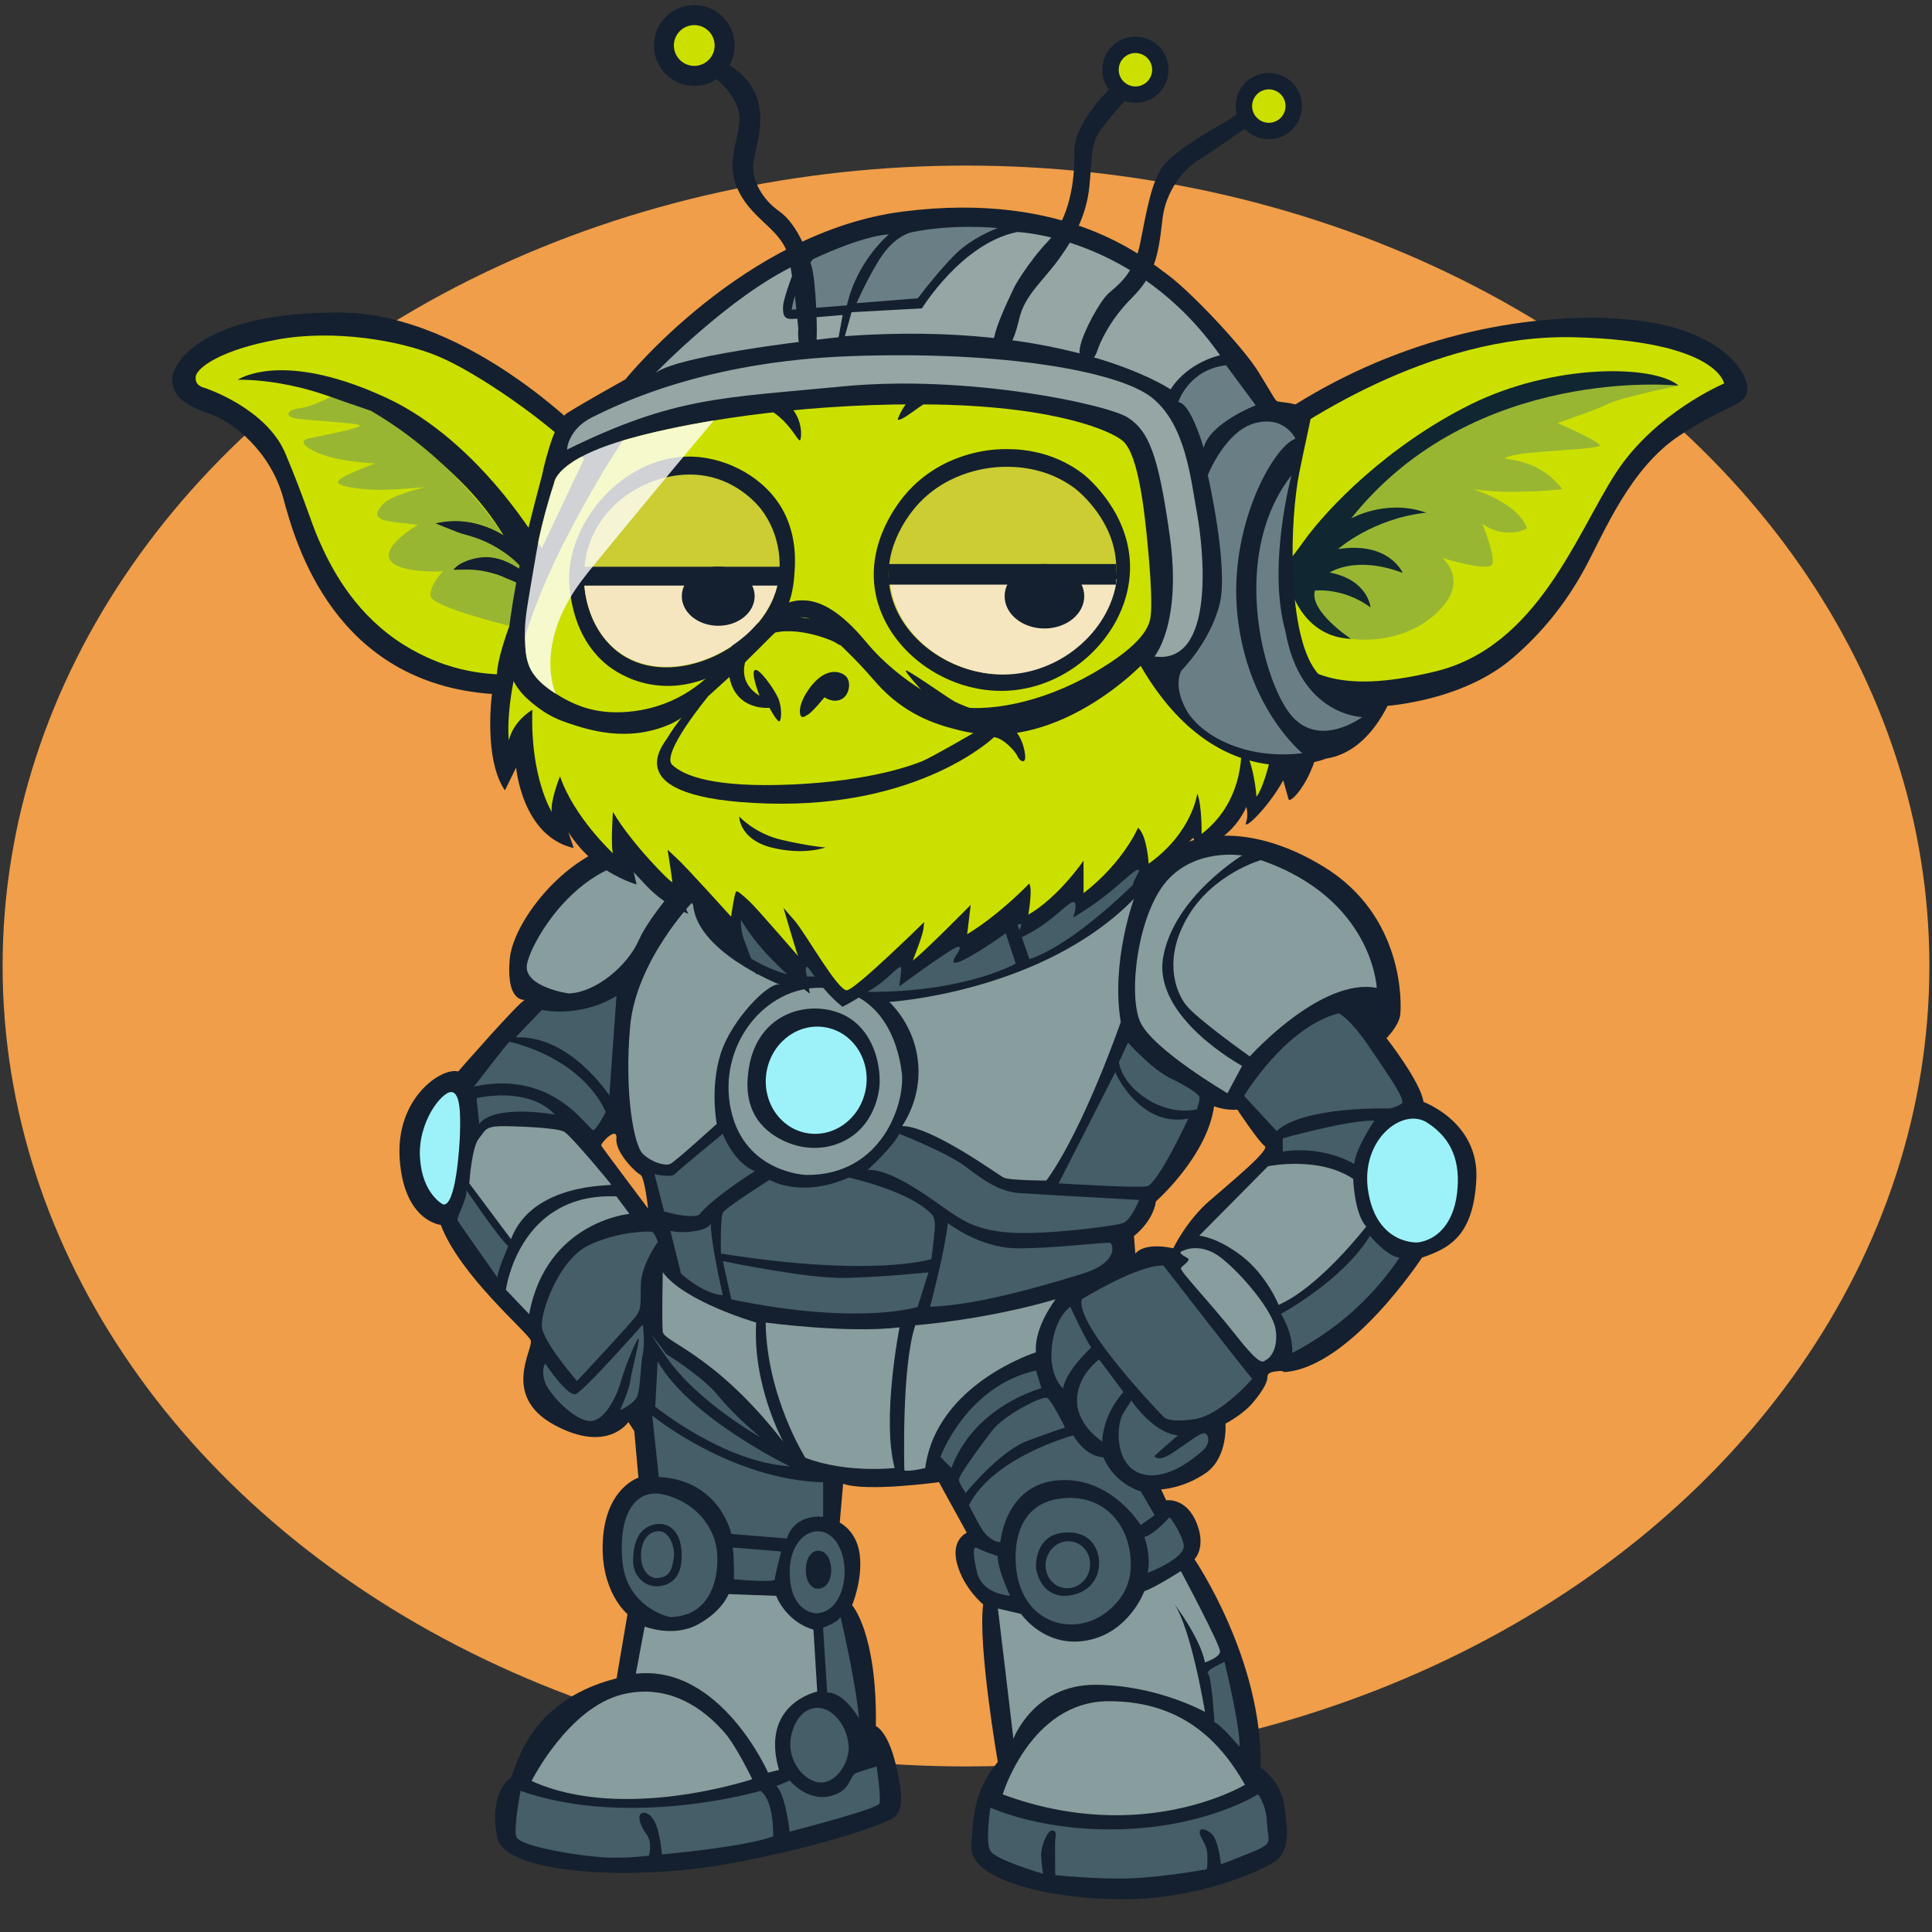 <?xml version="1.0" encoding="UTF-8"?>
<svg id="Layer_1" xmlns="http://www.w3.org/2000/svg" version="1.1" viewBox="0 0 2000 2000">
  <rect x="0" y="0" width="2000" height="2000" fill="#333333" stroke="none"/>
  <!-- Generator: Adobe Illustrator 29.4.0, SVG Export Plug-In . SVG Version: 2.1.0 Build 152)  -->
  <defs>
    <style>
      .st0 {
        fill: #455e67;
      }

      .st1 {
        fill: #6a7f85;
      }

      .st2 {
        fill: #cbcd32;
      }

      .st3 {
        fill: #99b633;
      }

      .st4 {
        stroke: #f09e49;
        stroke-width: 4px;
      }

      .st4, .st5 {
        fill: none;
      }

      .st5 {
        stroke: #14202f;
        stroke-miterlimit: 10;
      }

      .st6 {
        fill: #14202f;
      }

      .st7 {
        fill: #f09e49;
      }

      .st8 {
        fill: #889d9d;
      }

      .st9 {
        fill: #102631;
      }

      .st10 {
        fill: #cce000;
      }

      .st11 {
        fill: #9df2f9;
      }

      .st12 {
        fill: #96a6a5;
      }

      .st13 {
        fill: #f5e6c0;
      }

      .st14 {
        fill: #fff;
        isolation: isolate;
        opacity: .8;
      }
    </style>
  </defs>
  <g>
    <ellipse class="st7" cx="1000" cy="1000" rx="997.3" ry="828.6"/>
    <path class="st4" d="M1000,186.4c545.2,0,982.3,366.7,982.3,813.6,0,446.8-437.1,813.6-982.3,813.6-545.2,0-982.3-366.7-982.3-813.6,0-446.8,437.1-813.6,982.3-813.6Z"/>
  </g>
  <g>
    <path class="st6" d="M1473.6,1140.8c-2.8-20.8-38.3-66.1-38.3-66.1,0,0,12.8-12.8,14.2-24.1,1.4-11.3,4.3-102.5-79.4-153.5-83.6-51-138.9-25.8-138.9-25.8-294.8,97.5-493,10.2-560.5.7-67.6-9.4-139.4,76.1-143.1,121.4-3.8,45.4,16.1,41.6,16.1,41.6-4.3-.5-69.4,74.2-69.4,74.2-16.5-4.7-65.2,26.9-60.5,91.2,4.7,64.2,42.5,67.6,42.5,67.6,19.8,52.4,89.8,111,93.1,119.5s-31.2,57.2,24.1,87.4c55.3,30.2,77-2.8,77-2.8l6.1,9.4,4.3,48.2s-33.5,10.4-36.8,64.2c-3.3,53.9,25.5,77,25.5,77l-11.3,66.5c-97.3,24.5-104.9,101.2-110.5,104-5.7,2.8-20.8,21.3-13.2,60.5s145,45.4,242.8,26.9c97.8-18.4,164.4-42,170.1-49.1,5.7-7.1,8.5-16.5,0-52.4s-20.8-40.4-20.8-40.4c1.4-96.6-24.6-125.2-24.6-125.2,0,0,10.9-26,8-51.5-2.8-25.5-20.8-34-20.8-34l3.5-40.2c24.6,8.7,99.2-1.7,99.2-1.7l28.8,52.4s-17,7.1-9.9,32.6,26.9,41.6,26.9,41.6c-5.7,42.5,15.1,163,15.1,163-23.6,28.8-25.5,53.9-27.4,87.4s76.1,54.3,154.5,54.8,140.3-27.4,157.8-37.8,15.6-31.2,11.8-58.6c-3.8-27.4-24.6-39.7-24.6-39.7,2.4-112-68.5-215.9-68.5-215.9,0,0,12.8-12.3,1.9-38.3s-31.2-22.7-31.2-22.7l-5.2-11.3s23.1-.9,46.3-17c23.1-16.1,20.3-51,20.3-51,0,0,18-9.4,28.3-21.7,10.4-12.3,15.1-21.3,15.1-26s2.8-5.7,9.9-6.6,7.1.9,7.1.9c68-3.8,143.1-118.6,143.1-118.6,27.9-9.4,53.4-22.2,56.2-81.3,2.8-59.1-54.8-79.8-54.8-79.8h0ZM622.4,1185.9c-1.1-2.1,17-21.3,15.7-7.1-1.3,14.2,20.1,35.1,24.7,37.2,4.6,2.1,8.1,35.1,8.1,35.1,0,0-47.5-63.1-48.5-65.2ZM1252.2,1242.9c-24.4,21.3-37.6,49.3-37.6,49.3-32.2-6.7-39.3,5.7-39.3,5.7l-1.4-18.4s19.5-14.5,22.7-35.8c0,0,53.1-46.8,60.2-98.5,0,0,11.7,4.6,24.1,3.5,0,0,22.3,33.7,28.3,37.6s-32.6,35.4-57,56.7h0Z"/>
    <path class="st0" d="M1079.6,1939.7s-48.7-14.2-54.3-23.6c-5.7-9.4,0-44.9,0-44.9,0,0,54.8,26,140.8,22.2s136.1-35.9,136.1-35.9c0,0,8.5,9.4,9.4,29.8.9,20.3,8.5,20.3-18.4,31.2-26.9,10.9-29.3,11.3-29.3,11.3,0,0-2.4-24.6-9.4-31.2-7.1-6.6-14.2-6.6-12.3,0,1.9,6.6,7.1,10.9,7.6,20.8s-.5,15.6-.5,15.6c0,0-43,8-78,9.4s-78.9-3.3-78.9-3.3c0,0-.5-33.5,0-36.8s1.9-9.4-3.3-9.4-11.8,17-11.3,26.5c.5,9.4,1.9,18.4,1.9,18.4h0Z"/>
    <path class="st8" d="M1038,1857.5s28.8-95.9,109.1-96.4c80.3-.5,119.1,46.8,141.7,86.5,0,0-105.4,63.8-250.9,9.9h.1Z"/>
    <path class="st8" d="M1048.9,1800.3s20.8-56.2,84.6-56.2,113.9,28.1,113.9,28.1c0,0-14.2-86.7-32.1-112.2,0,0,26.5,34,32.1,60.9,0,0,14.6-4.7,15.6-10.9.9-6.1-40.6-83.6-40.6-83.6,0,0-26.5,17-37.8,20.8,0,0-15.6,43-59.5,51s-68-27.4-68-27.4l-24.1-5.7s14.2,118.1,16.1,135.1h-.2Z"/>
    <path class="st0" d="M1257.2,1782.8s-2.8-46.8-6.6-50.1c-3.8-3.3,17-12.3,17-12.3,0,0,16.1,65.2,15.6,87.9,0,0-19.4-23.1-26-25.5Z"/>
    <path class="st0" d="M1188.1,1628.2s40.4-15.2,37.2-29.4c-3.2-14.2-14.5-28.3-14.5-28.3,0,0-16.3,18.4-26.2,20.6,0,0,7.2,18.2,3.5,37.2h0Z"/>
    <path class="st0" d="M1045.7,1652s-13-26.9-12.9-41.1c0,0-15.8-5.3-21.5-8.5s-2.5,14.5,0,24.8,10.3,22,34.4,24.8h0Z"/>
    <path class="st0" d="M1096.7,1551.4c-47.8,6.7-48.5,57.8-43.2,81.8,3.8,17.4,14,36.8,36.4,45.1,18.8,6.9,39.9,2.8,55.7-9.5,11.7-9.1,23.6-23.5,24.8-44.4,2.5-42.5-25.9-79.7-73.7-73h0ZM1131.8,1637.6c-9.8,13.9-27.1,14.4-29.1,14.4,0,0-24.1,2.6-30.2-28.3,0,0-3.1-38.3,34.5-37.3,3.3,0,13.3.6,21,7.6,11.1,10.1,13.4,30.1,3.8,43.7h0Z"/>
    <ellipse class="st0" cx="1105.3" cy="1619.8" rx="24.4" ry="23" transform="translate(-719 2338.8) rotate(-77.2)"/>
    <path class="st0" d="M1035.6,1596.2s4.9-59.5,59.8-63.8,85.4,46.4,85.4,46.4l14.5-10.3-14.5-24.8s-26.2-6.4-38.6-35.1c0,0-17.1.7-31.2-22.7,0,0-82.5,22-108,72.3,0,0,8.9,17.7,14.2,25.9,5.3,8.1,14.4,13.1,18.5,12h-.1Z"/>
    <path class="st0" d="M999.7,1545.5s34.7-43.2,64.5-54.2c29.8-11,38.3-13.5,38.3-13.5,0,0-13.8-28.7-18.8-30.8s-44.7,18.1-56.7,34-34.9,46.4-34.3,51c.6,4.6,7,13.5,7,13.5Z"/>
    <path class="st0" d="M984.8,1519.6l-11.3-11.3s26.5-73.3,99-89.6l5.6,18.4s-69.1,17.7-93.2,82.6h0Z"/>
    <path class="st0" d="M1141,1492.4s-.4-26.2,22-51.4l-25.2-33.7s-22.9,16.3-22.9,42.5,26.2,42.5,26.2,42.5h0Z"/>
    <path class="st0" d="M1100.6,1437.4s-15.2-12.4-11.7-43.6,19.1-41.1,19.1-41.1c0,0,13.6,30.1,21.6,42.3,0,0-26.2,23.9-29.1,42.3h0Z"/>
    <path class="st0" d="M1171.2,1449.8s22.3,33.7,48.2,36.1c0,0-24.4,20.6-24.1,21.6.4,1.1,4.6,5.7,18.1-3.2,13.5-8.9,26.9-19.5,32.2-20.6,5.3-1.1,8.5,9.6,0,17.4s-39.3,33.7-65.5,24.1-25.2-50-17-62.7l8.1-12.8h0Z"/>
    <path class="st8" d="M936.2,1522.1s-3.2-106.7,11.3-150.2c0,0,71.6-5.3,145.3-26.9,0,0-22.6,28.9-20.4,54.9,0,0-103.2,32.6-114.6,119.8,0,0-15.6,3.9-21.6,2.5h0Z"/>
    <path class="st8" d="M792.7,1369.1s84.3,11.4,138.5,5c0,0-18.8,95-5,145.6,0,0-50,5.7-92.5-10.6,0,0-40-63.4-41.1-140h0Z"/>
    <path class="st8" d="M782.8,1369.1s-74.1-21.3-96.7-52.1c0,0-1.1,51,0,61.7,1.1,10.6,53.9,22.7,124.7,113.7,0,0-31.9-57.8-28-123.3h0Z"/>
    <path class="st0" d="M689.6,1401.7s37.2,22.6,53.9,43.2,43.6,42.9,43.6,42.9c0,0-64.8-36.1-97.4-83.1-32.6-46.9,0-3,0-3h0Z"/>
    <path class="st0" d="M680.8,1409.1l-2.5,47.1s70.5,57.4,139.2,61.7c0,0-103.1-49.6-136.8-108.8h0Z"/>
    <path class="st0" d="M682,1529c63.4,3,75.1,59,75.1,59l57.4,4.6c9.2-26.9,37.6-22.3,37.6-22.3v-35.8c-94.9-2.7-175.7-68-176.9-69.1l6.8,63.6h0Z"/>
    <path class="st0" d="M758.6,1602l50.1,4.1s-6.6,25-6.6,28.8-42.3,0-42.3,0c0,0,.2-26.5-1.2-30.9"/>
    <path class="st0" d="M866.4,1597.1c-15.9-24.4-49.6-10-48.9,31.5.7,41.5,27.6,41.5,27.6,41.5,28.7-1.1,37.2-48.5,21.3-73h0ZM844.1,1644.4s-11.6-3.3-9.7-22.9c1.9-19.6,18.7-20.6,23.9-7.6s1.2,32.8-14.2,30.5Z"/>
    <path class="st6" d="M846.4,1636.8h-1.1c-2-.3-3.6-1.4-4.7-3.1-1.5-2.3-2.2-5.3-2-8.8.3-6.6,2.8-9.7,4.8-11.1s4.5-1.8,6.7-1.1c2.1.7,4.3,4.4,5.2,8.8,1.1,5.7-.5,10.7-4.3,13.8h0c-1.3,1.1-3,1.7-4.6,1.7v-.2ZM847.9,1614.5c-1.1,0-2.3.4-3.3,1.1-1.6,1.2-3.7,3.7-3.9,9.4,0,3.1.4,5.6,1.7,7.6.8,1.2,1.9,1.9,3.3,2.1,1.4.2,2.9-.2,4-1.1h0c4.3-3.5,4-8.8,3.5-11.7-.8-3.9-2.7-6.8-3.7-7.1-.5-.2-1-.2-1.5-.2h0Z"/>
    <path class="st0" d="M742.5,1608.7c-1.9-28.8-23.4-53.6-54.6-61.4-31.2-7.8-48.2,22.2-43.5,69.7,4.1,41,37.4,53.6,46.4,56.3,1.4.4,2.8.6,4.2.6,38.6-1.2,49.3-36.8,47.4-65.2h0ZM705.5,1615.1c-2.1,30.5-28.6,26.9-28.6,26.9-10.9-1.4-21.7-11.1-21.5-26.5s3.8-31.9,19.8-36.8c16-5,32.4,5.9,30.3,36.4Z"/>
    <path class="st0" d="M678.3,1633.7s-13.2-1.7-14.6-20.4c-1.4-18.6,8.3-28.8,19.1-28.2,10.9.6,16.5,18.2,14.6,28.2s-2.7,20.2-19.1,20.4Z"/>
    <path class="st8" d="M658.2,1732.7l9.2-48.9s29.4,11.7,54.9-2.1c25.5-13.8,31.9-31.5,31.9-31.5l49.3,1.8s9.6,26.5,38.6,35l3.9,64.1s-59.5,12.4-39.6,81.1l-11.3,2.8s-49.3-112-136.8-102.4h-.1Z"/>
    <path class="st0" d="M856.3,1752.2l-4.3-67.3s14.9-5,18.1-11c0,0,15.9,67,19.1,104.9,0,0-15.8-27.6-33-26.6h.1Z"/>
    <path class="st6" d="M895.7,1823.2c-1.7,0-3.1,0-3.4-.2h-.9v-1c0-.9-.4-22.4,0-25,0-.7.6-1.2,1.4-1.2,3.4,0,13.6,16.9,13.9,21.5,0,1.3-.4,2.5-1.3,3.4-2.1,2.1-6.5,2.5-9.5,2.5h-.2ZM893.5,1821c2.9.2,8.3,0,10.3-1.8.5-.5.7-1,.7-1.8-.3-4.5-8-15.6-11.1-18.7,0,4.4,0,16.4,0,22.2h0Z"/>
    <path class="st0" d="M829.7,1835.1s-16.3-16.3-10.3-40,22-30.8,35.1-25.5,23.7,21.9,24.1,40c.4,18.1-21.5,52.8-48.9,25.6h0Z"/>
    <path class="st0" d="M803.8,1848.9l13.7-5.7s17.8,21.6,41.2,16.3c23.4-5.3,19.5-21.3,28.3-24.4,8.9-3.2,20.6-6.4,20.6-6.4,0,0,4.6,32.6,2.8,38.3-1.8,5.7-93,29.1-93,29.1,0,0-4.1-38.6-13.7-47.1h.1Z"/>
    <path class="st8" d="M550.3,1843.6s37.9-75.8,94.2-89.6c56.3-13.8,93.9,26.2,105.9,40s28.3,47.8,28.3,47.8c0,0-133.9,45-228.5,1.8h0Z"/>
    <path class="st0" d="M800.4,1901s1.1-36.8-13.1-47.1c0,0-135,39.7-248.4,0,0,0-7.1,36.1-4.6,47.1s73,21.6,97.1,22,40.4-2.1,40.4-2.1c0,0,3.9-13.5-2.5-22s-9.5-18.4-5.8-21.3c3.7-2.8,10.8,0,15.4,10.8,4.6,10.8,6.4,31.3,6.4,31.3,0,0,87.2-7.8,115.2-18.8h-.1Z"/>
    <path class="st0" d="M564.4,1411.6s23,34.4,31.5,31.5c8.5-2.8,69.4-71.9,69.4-71.9,0,0,2.8,17.4,0,31.2-2.8,13.8-2.1,37.2-6.4,44.5s-17,12.9-17,12.9c0,0,9.6-21.3,10.6-30.5,1.1-9.2,10.3-43.2,8.5-43.6s-14.2,29.8-18.1,43.9c-3.9,14.2-16.3,41.8-32.2,41.5-15.9-.4-41.8-27.3-46.4-40-4.6-12.8,0-19.5,0-19.5h.1Z"/>
    <path class="st0" d="M597.3,1429.6s-35.3-40.5-36.4-56.5c-1.1-15.9,17.7-68.7,47.8-83.6s63.7-15.2,66.4-14.2c2.7,1.1,5.9,10.3,5.9,10.3,0,0-17.7,23.7-17.7,46.1s-.4,22.7-3.5,28.7c-3.2,6-62.5,69.2-62.5,69.2Z"/>
    <path class="st8" d="M547.8,1360.4l-24.1-25.2s13.1-101,114.4-96.7l13.5,18.1s-86.1,7.8-103.8,103.8h0Z"/>
    <path class="st0" d="M515.2,1322.9s-40-56.7-41.5-59.5c-1.4-2.8,9.9-22,9.2-31.2,0,0,32.2,47.8,43.2,57.8,0,0-12.8,29.8-11,33h0Z"/>
    <path class="st8" d="M529,1282.8l-43.2-57.8s2.5-37.6,9.9-46.4c7.4-8.9,5.7-13.1,28-12.8,22.3.4,53.5,2.1,60.2,5.7,6.7,3.5,48.2,53.5,48.9,54.9s-81.5-2.5-103.8,56.3h0Z"/>
    <path class="st11" d="M458.5,1246.7s-21.3-10.6-23.7-47.8c-2.5-37.2,22.3-68.4,32.2-68.4s9.6,24.8,9.2,41.5-4.6,78-17.7,74.8h0Z"/>
    <path class="st0" d="M496.1,1163.4l-2.8-26.6s52.8-13.1,81.1,17c0,0-62-11.3-78.3,9.6h0Z"/>
    <path class="st0" d="M490.7,1124.8s35.8-46.8,36.8-46.4c1.1.4,72.6,14.9,99.6,72.6,0,0-7.8,15.6-12.4,18.8-4.6,3.2-38.6-63.4-124-45h0Z"/>
    <path class="st0" d="M533.8,1073.8l27.1-28.3s38.7,8.9,77.3-14.5l-7.4,103.1s-40.4-62.7-96.9-60.2h0Z"/>
    <path class="st8" d="M588.5,1028.4s-44.6-6.4-43.2-28.3c1.4-22,67.8-143.1,172.1-101.7,0,0-43.8,46.8-55.9,74.4-12,27.6-45.6,55-73,55.6Z"/>
    <path class="st0" d="M1119.8,1345s58.2-36,84.6-34.9c0,0,78.8,101.7,91.9,117.3,0,0-32.6,37.9-60.2,41.8s-31.6-2.5-31.6-2.5c0,0-92.4-95-84.6-121.7h-.1Z"/>
    <path class="st8" d="M1224.4,1294.9s18.1-9.9,40,7.4c22,17.4,52.8,54.6,56,73.3,3.2,18.8-4.6,29.2-8.9,31.6s-5,9.5-32.6-25.6-58.5-66.3-56.3-69.1c2.1-2.8,10.3-7.8,7.1-9.9-3.2-2.1-11.8-5.7-5.3-7.8h0Z"/>
    <path class="st8" d="M1323.6,1350.8c42.5-18.5,90.7-81.1,90.7-81.1-12.4-13.5-13.5-49.3-13.5-49.3-35.8-24.1-88.2-13.1-88.2-13.1l-71.2,71.9s18.1,1.1,43.9,20.9c25.9,19.8,38.3,50.6,38.3,50.6h0Z"/>
    <path class="st0" d="M1337.8,1400.5c.7-20.9-11-39-11.7-40.4,0,0,63.8-34.4,92.1-80.8,0,0,17,20.9,30.5,22.7-10.4,15.4-25.2,34.3-45.7,53.1-23.7,21.7-47.1,36.1-65.2,45.4h0Z"/>
    <path class="st11" d="M1467.6,1286.2s-41.5,2.8-51-51.4c-9.6-54.2,35.1-89.3,60.9-72.6,25.9,16.7,34.7,41.1,30.8,73.3-3.9,32.2-21.6,48.2-40.7,50.7h0Z"/>
    <path class="st0" d="M1327.9,1192.1v-13.7s66.7-18.9,94.8-18.4c0,0-19.7,29.4-20.8,45,0,0-30.9-19.5-74.1-12.9h0Z"/>
    <path class="st0" d="M1321.6,1170.9l-33.7-36.5s42.5-71.2,97.8-85.4c0,0,10.6,3.5,32.2,35.4s37.6,54.6,33,58.1-12.8,5-12.8,5c0,0-88.2-2.8-116.6,23.4h0Z"/>
    <path class="st0" d="M694,1274.2l11,44.3s22.7,20.9,43.2,22.3c0,0-12.8-56-12.4-74.8,0,0-.4,6-16.7,8.5s-25.2-.4-25.2-.4h.1Z"/>
    <path class="st0" d="M962.8,1352.8s15.2-56.8,18.4-86.7c0,0,32.2,25.5,70.5,26.1,38.3.6,95-7.2,97.8-5.4,2.8,1.8,8.6,20.6-30.2,32.2-38.9,11.7-105.5,31.9-156.5,33.8h0Z"/>
    <path class="st0" d="M757,1345l-8.7-39.5s86.3,18.1,125.7,17.4c39.3-.7,87.2-5.8,87.2-5.8l-11.3,35.8s-60.2,19.7-192.8-7.8h-.1Z"/>
    <path class="st0" d="M746.3,1297.7s-.8-36.8,1.9-42.2c2.7-5.3,48.4-34.1,48.4-34.1,0,0,32.2,19.5,82.2-2.4,0,0,65.2,14.2,86.8,39.3,0,0,2.8,3.9,2.1,13.5s-3.5,31.6-3.5,31.6c0,0-59.5,19.4-217.9-5.7h0Z"/>
    <path class="st5" d="M882.4,1219"/>
    <path class="st0" d="M687.5,1254.1l-9.9-38.6s17.4,3.9,20.9,0,49.7-41.8,49.7-41.8c0,0,10.9,29.6,33.2,38.7,0,0-42.9,26.7-57.4,44.9,0,0-5.7,5.3-36.5-3.2Z"/>
    <path class="st0" d="M898.3,1211s26.6-24.3,32.6-37.3c0,0,50,19.6,69.4,34.5,19.5,14.9,35.1,25.5,55.3,26.9s123.7,7.1,123.7,7.1c0,0-8.5,20.8-16.7,23.9-8.1,3.1-81.5,12.6-118.3,9.8-36.8-2.8-50.4-13.8-76.4-32.2-26-18.4-52.6-33.7-69.6-32.6h0Z"/>
    <path class="st8" d="M933.4,1109.6c-3.9-31.5-21.6-84.7-81.8-87-60.2-2.3-109.1,60.4-95,126.1,14.2,65.7,78,67.6,78,67.6,79,.7,102.8-75.1,98.9-106.6h-.1ZM910.7,1119.4c-.3,17.5-9.2,53.2-45.8,65.4-15.2,5.1-31.7,4.5-46.8-1-20-7.4-46.5-25-44.2-66,3.5-65.2,56-82.2,92.1-70.2s45,50.8,44.6,71.8h.1Z"/>
    <ellipse class="st11" cx="845" cy="1118.3" rx="55.6" ry="52.1" transform="translate(-402 1758.4) rotate(-80.1)"/>
    <path class="st8" d="M807.3,1019.3s-89.8-35.2-89.9-86c0,0-59,60.9-65.1,129.4-6.1,68.5,3.8,122.8,13.2,131.8s23.1,12.7,28.3,10.4c5.2-2.3,48.2-41.5,48.2-41.5,0,0-7.3-36.9,4.1-72.8,11.5-35.9,50.7-75.1,61.1-71.3h.1Z"/>
    <path class="st0" d="M746.2,908.7l17.6,5.2s2.4,24.1,24.6,42c22.2,18,73.2,24.1,73.2,24.1l-10.4,30.7s-14.2.5-26,0-88.4-22.7-96.4-87.4l17.4-14.6h0Z"/>
    <path class="st0" d="M787.4,920.1s154,25,264.1,9.4c0,0-35.4,40.8-163,37.2s-101.1-46.6-101.1-46.6h0Z"/>
    <path class="st0" d="M861.6,1013.1l8-32.1s84.2,11.5,169.2-21.9l12.7,38.4s-51.7,29.8-153.2,29.3c0,0-15-17-36.7-13.7h0Z"/>
    <path class="st0" d="M1065.7,993l-14.2-40.8s23.6-10.2,46.3-33.5l106.3-35s-77.8,87.8-138.4,109.3h0Z"/>
    <path class="st8" d="M920.7,1037.2s158.7-9.9,253.2-106.8c0,0-24.1,65.2-13.7,127.6,0,0-38.1,110.4-77,164.1,0,0-38.1,0-44.3-3.1-6.2-3.2-74.8-53.3-105-53.3,4.5-6.8,20.9-33.3,16.1-69.4-4.3-32.6-23.1-52.9-29.3-59.1Z"/>
    <path class="st0" d="M1095.9,1225l58.6-115s24.8,57.4,75.6,48c0,0-31.7,68.2-43,70.1s-91.2-3.1-91.2-3.1Z"/>
    <path class="st0" d="M1239.1,1148.3s-24.2,6.9-51.5-10.4-29.3-38.3-29.3-38.3l9.4-20.3s24.6,27.5,43.9,36.9c19.4,9.4,28.3,16,29.8,18.9,1.4,2.8-2.4,13.2-2.4,13.2h0Z"/>
    <path class="st8" d="M1270.7,1131.7l15.1-28.3s-92.6-50.1-81.7-112.4c10.9-62.4,81.7-105.4,81.7-105.4,0,0-47.7-8.2-78,26.4-30.2,34.6-40.2,117.7-27.4,146,12.8,28.3,90.2,73.7,90.2,73.7h.1Z"/>
    <path class="st8" d="M1293.9,1093.5s73.7-82.1,131.3-70.8c0,0-3.8-92.2-120-132.3,0,0-48.4,13.7-74.8,57.2-26.3,43.5-14.1,77.5-3.2,92.1s66.6,53.9,66.6,53.9h0Z"/>
  </g>
  <g>
    <path class="st6" d="M1664.1,329.1c-113.2-3-236.7,29.8-344.4,103.5,0,0-75.7-192.3-345.2-186.2-269.6,6.1-359.7,213-359.7,213,0,0-125.6-135.3-263.7-135.9s-172.2,50.5-172.8,68.2c-.6,17.6,12.8,28,38.3,36.5,25.6,8.5,63.9,40.2,76.7,87.6,12.8,47.5,52.9,191.1,216,202.6,0,0-9.1,66.9,13.4,99.8l11.6-23.7s6.1,71.2,59.6,83.4l-5.5-16.4c4.4,6.9,10.3,14.7,18.1,22.4,18.9,18.6,39.4,27.5,52.5,31.8l-3-12.8,14.1,15c4.5,4.6,10.3,9.9,17.6,15,9.2,6.4,18,10.4,24.9,13.1-2.5-4.9-4.8-9.9-6.6-15.2-.2-.5,0-1.9,0-3.9-.3-4-1.1-5.7-.7-5.9.9-.6,7,8.4,12.3,15.8,1.3,1.8,9.4,13,16.8,21.6,3.9,4.5,9.9,11,18.2,18.2,10.5,11,21,21.9,31.5,32.9-1.6-5.5-9.1-23-12.5-33.1-.4-1.3-1.8-4-2.8-8-1.8-6.7-1.9-12.4-1.8-16.1,4.3,7,10.6,16.4,19.2,26.7,1.8,2.1,6.8,8.2,16.1,17.5s20.4,19.8,36,32.2c-.8-4.9-1.6-9.8-2.4-14.7-2.4-10.1-1.9-12.6-1-13,2.5-1.1,9.1,13.7,24.7,29.8,5,5.2,9.5,9,12.6,11.5.2,0,.4-.3.6-.4,14.7-7.6,23.2-14,27.9-16.8,19.7-11.6,28.9-25.9,31.8-23.7.7.5.4,3.7-.3,9.9-.5,4.1-1,7.6-1.4,9.9,16.3-11.9,37.3-27.1,51.5-36.2,3.2-2,9.6-6.1,11-4.6,1,1-.8,4.4-2.5,7-2.4,3.4-4.7,7.3-3.5,8.7,3,3.5,26.7-11.7,34.6-16.8,21.9-14.1,32.9-24.5,34.9-22.6,1,.9,0,4.7-8.9,17.8,7.1-2.8,17.3-7.5,28.6-14.9,20.7-13.7,31.7-28.1,35.7-25.5,1.5.9,2.3,4.4-1.3,15.8,20.1-12,34.9-23.6,44.9-32.2,8.8-7.6,21.1-19,23-17.3,1.8,1.6-7.9,14-5.5,16.3,1,.9,3.9,0,14.4-6.8,11.2-7.2,16.7-10.8,20.2-14,4.1-3.9,17.8-17.7,25.1-26.6.4-.5,1.5-1.9,2.3-1.6,1.6.6.5,8-.6,14,2.5-.7,5.9-1.9,9.9-3.6,6.2-2.6,17.8-7.6,28.8-18.5,8.4-8.3,13.6-17.2,16.8-24.3.5,1.9,1.1,4.8,1,8.2,0,6.2-2.3,9.3-1.4,9.9,1.7,1.3,11.7-8,21.2-19.9,8.1-10,13.8-19.2,17.4-25.7.9,3.6,3.5,12.1,5.5,19.5,1.8,6.7,36.5-31,33.5-87.6,0,0-1.8-17.6,1.2-16.4,3,1.2,32.9,12.8,79.1,6.1s88.2-22.5,118.1-48.1c29.8-25.6,54.8-56,74.9-93.1s46.5-103.5,98.2-137.5c51.7-34.1,69.4-30.4,70-48.1.6-17.6-31-70-144.2-73l-.6-.5Z"/>
    <path class="st10" d="M1304.7,444.3s-51.9,39.8-47.9,62.9c0,0-7.3,4.1,38.5-31.4s184.8-130.3,333.9-126.7c149.1,3.7,155.6,47.9,155.6,47.9,0,0-71.2,29.8-112,92.5-40.8,62.7-80.9,180.1-187.4,205.7s-127.2-3.7-152.7-11.6c0,0-8.9-1.6-5.3,6.1,3.7,7.7,19.1,27.6,18.7,51.5s-8.5,47.5-8.5,47.5c0,0-7.7-26-15.8-34.9,0,0-9.7,56-21.1,71,0,0-2.4-37.7-15.8-54,0,0,5.7,56.8-41,92.5,0,0,.4-30.4-4.5-41.8,0,0-4.9,40.2-50.3,72.6,0,0-1.6-29.2-11-37.3,0,0-14.6,35.3-56.4,67.8v-33.7s-25.6,37.7-57.2,56c0,0,4.9-28.4.8-32.1,0,0-30,31.6-64.1,52.3l3.7-30.4s-49.1,49.9-60,57.6c0,0,10.1-25.2,11-32.5l.8-7.3s-70.6,69.4-79.9,70.6c-9.3,1.2-42.6-58.6-54.2-72l-11.6-13.4s14,48.1,15.2,49.9c1.2,1.8-42-48.7-50.5-56.6-8.5-7.9-11.6-10.3-13.4-10.3s-5.5,26.2-5.5,26.2c0,0-45-49.9-55.4-59.6l-10.3-9.7s4.9,31,4.9,33.5-42-39.3-61.5-72.6c0,0-2.4,33.7,0,42.8,0,0-40.2-37.1-54.8-79.7,0,0-10.3,25.8-8.5,36.9,0,0-22.5-35.7-20.1-105.7,0,0-19.5,11-24.3,31.6,0,0-11-76.5,63.7-217.7,74.6-141.2,167.1-271,366.7-283.2,199.6-12.2,308.7,121.5,347.5,178.8h0Z"/>
    <path class="st6" d="M929.2,434.7s12.2-48.3,96.2-62.9,118.9,32.1,123.3,59.2c0,0-4.9-1.6-17.4-12.6-12.6-11-49.1-44.2-107.9-30-58.8,14.2-83.6,46.7-94.1,46.2h-.1Z"/>
    <path class="st6" d="M707.3,421.8s21.5-34.5,73-21.5,50.3,47.5,48.3,54.8-15.9-37.3-60.3-38.5c-44.4-1.2-62.2,11-61,5.3h0Z"/>
    <path class="st6" d="M732.8,721.2s-49.1,59.2-36.9,70.6c12.2,11.4,43,23.9,124.5,20.3,81.5-3.7,125-20.3,134.7-24.3,9.7-4.1,54.8-30,56.8-31.6s-29.2-13.4-39.8-23.1c-10.5-9.7-34.9-36.5-34.5-38.9s42.6,27.6,50.7,32.1c8.1,4.5,43,16.2,56,24.3s17,26,17,33.3-6.1,3.7-8.1-1.2-15-19.1-24.3-19.5c0,0-75.9,73.4-234.9,68.6-159-4.9-106.3-62-102.6-68.7s27.2-41.6,41.4-41.6v-.3Z"/>
    <path class="st6" d="M765.3,845.3s16.2,17.9,44.6,24.3c28.4,6.5,44.6,7.7,44.6,7.7,0,0-22.7,8.5-56,0s-33.3-32.1-33.3-32.1h.1Z"/>
    <path class="st6" d="M755.3,689.7c-7.7,5.3-40.4,26.4-82.4,18.7-23.5-4.3-38.9-15.7-43.2-19-43.2-33.6-40.6-92.8-40.4-95.8,3.7-62.3,62.5-123.2,127.8-120.9,36.1,1.3,75.7,22,94.1,56.8,13.9,26.4,12,53.8,11.3,63-.8,11.2-2.1,29.4-13.7,47.4-5.8,9-12.2,14.8-24.7,26.4-11.4,10.5-21.6,18.3-28.8,23.5h0Z"/>
    <path class="st2" d="M802.6,613.7c-19.1,58.5-106.2,99.7-159.4,63.7-33.4-22.6-45.8-70.3-34.6-109.4,15.6-54.4,74.7-83.8,122.1-75.3,34.7,6.2,54.6,31.1,57,34.2,20.7,26.7,23.3,61.4,15,86.8h0Z"/>
    <path class="st6" d="M1169.8,590.1c-1.7,63.4-58.7,121-126.1,124.9-64.5,3.7-126.9-42.4-137.6-102.1-9.4-52.8,25.4-94.5,32-102.1,37-42.5,87.5-45.5,98.4-45.8,12.2-.4,50.5-1.1,85.4,26.2,2.6,2.1,49.4,40,47.9,98.9h0Z"/>
    <path class="st2" d="M1155.5,590.6c-1.5,54.4-52.1,103.7-112,107.1-57.3,3.2-112.7-36.3-122.2-87.5-8.4-45.2,22.6-81,28.5-87.6,32.9-36.4,77.7-39,87.4-39.3,10.9-.3,44.9-.9,75.8,22.5,2.3,1.8,43.9,34.3,42.5,84.8Z"/>
    <path class="st6" d="M835,740.4s-6.7,6.1-7-3.7c-.3-9.7,9.1-26.2,20.1-35s22.2-7,27.7-1.5,3.8,19.5-4.9,23.7c-8.8,4.3-17.4-2.1-17.4-2.1,0,0-14.8,18.3-18.5,18.6h0Z"/>
    <path class="st6" d="M786.3,720.3s-9.2-23.2-5.1-26.5c4.2-3.3,20,19.2,24.2,28.6,4.3,9.4,3.7,23.1,1.5,24.3s-10.4-14-10.4-14c0,0-44.4,4.9-42.6-48.4,1.8-52.3,95.8-59.1,118.4-23.3,1,1.5,1.2,3.4.4,5-.9,1.7-2.7,2.9-6.5,0-5.7-4.2-49.4-21-74.2-7.3-14.2,7.8-25.7,27.5-20.6,43.9,3,9.5,10.6,15.1,14.8,17.6h0Z"/>
    <path class="st13" d="M604.9,606.1c2.4,28.1,15.4,55.3,38.3,70.7,53.2,36,140.4-5.2,159.4-63.7,1-3.2,1.9-6.5,2.6-9.9l-200.3,2.9h0Z"/>
    <rect class="st6" x="595.7" y="586.7" width="215.8" height="19.5"/>
    <ellipse class="st6" cx="743.5" cy="617.2" rx="37.7" ry="30.6"/>
    <path class="st13" d="M1156.1,599.7c-6.3,50.9-54.7,95.3-111.3,98.4-57.3,3.2-112.7-36.3-122.2-87.5-.5-2.8-.9-5.6-1.1-8.4l234.6-2.5Z"/>
    <rect class="st6" x="919.9" y="583.9" width="235.6" height="21.3"/>
    <ellipse class="st6" cx="1081.2" cy="617.2" rx="41.2" ry="33.4"/>
    <path class="st10" d="M514.4,697.8c1.6-29.2,28-86.8,28-86.8,0,0-5.3-6.5-22.7-14.2-17.4-7.7-50.7-6.9-50.7-6.9,28.4-31.6,71.8,0,71.8,0-14.2-18.3-51.5-36.1-72.6-39.8s-17.4-8.5-17.4-8.5c36.5-10.1,70.2,12.2,70.2,12.2-19.9-32.9-58.4-79.5-132.7-121.7-74.2-42.2-142.4-38.9-142.4-38.9,8.5-5.3,54.8-27.2,153.4,18.3,98.6,45.4,161.5,156.2,161.5,156.2l43.8-92.5c-36.9-38.5-110.3-89.3-150.9-106.3s-109.1-28-166.7-17.4c-57.6,10.5-83.2,28.8-84.4,38.5s8.9,11.4,8.9,11.4c0,0,64.1,20.7,84,68.2s26,69.8,34.1,88.4c12.6,29,34.9,72.3,79.9,103.9,23.1,16.2,45,23.9,51.1,26,21.4,7.2,40.4,9.5,54,10.1l-.2-.2Z"/>
    <g>
      <path class="st3" d="M1737.5,399.2s-59.4,12.2-72.8,18.9c-13.4,6.7-52.3,19.8-52.3,19.8,0,0,40.8,17.9,43.8,22.8s-74.9,5.5-93.7,11.6c-18.9,6.1,25.6-4.3,54.8,34.1,0,0-51.5,6.1-92.4,0,0,0,46.8,13.8,55.9,40.7,0,0-21.9,12.3-46.2-4.8,0,0,13.4,32.7,10.3,41.6-3,8.9-51.7-6.3-51.7-6.3,0,0,23.7,19.6,3,46.9-20.7,27.3-59,41.5-98,36.9-38.9-4.7-52.3-53.3-52.3-53.3l35.3-68.8,84.6-74.3,81.5-46.8,89.5-21.3,66.3-4.9,34.5,7.3h-.1Z"/>
      <path class="st3" d="M342.2,410.9s-18.9,10.1-31.9,11.7-15.4,7.7-6.5,10.1,67.3,4.9,68.6,7.7c1.2,2.8-34.9,9.7-52.3,13.4-17.4,3.7,7.7,16.6,26.8,20.7,19.1,4.1,41.4,5.3,41.4,5.3,0,0-38.5,13.8-38.5,19.1s29.6,8.9,50.3,8.1c20.7-.8,40.2-2.8,40.2-2.8,0,0-36.5,8.4-44.6,18.4s-5.3,12-.8,14.9c4.5,2.8,37.7,5.7,37.7,5.7,0,0-37,21.5-29.1,36.1,8,14.6,55,12.2,55,12.2,0,0-14.6,14.9-12.6,25.9s81.6,30.6,81.6,30.6c1.2-4.2,3.4-10.5,6.9-17.8,5.6-11.7,9.1-14.4,8.1-19-1.3-6-8.9-8.9-22.7-14.2-7.3-2.8-16.3-6.1-28.8-7.1-14.1-1.1-21.5,1.7-21.9.2-.7-2.4,16.6-14.3,36.5-13.3,20.2,1,34.1,15,35.3,13.3,1-1.3-7.6-10.4-19.2-18.5-16.6-11.5-32.9-16.6-43.9-19-9-3.6-18-7.2-27-10.8,7.6-1.8,20.9-3.8,37.1-.9,15.3,2.8,26.6,8.9,33.1,13-20.2-29.6-49.7-65.3-91.8-98-15.5-12.1-30.7-22.2-45.1-30.6-13.9-4.8-27.8-9.5-41.7-14.3h-.2Z"/>
    </g>
    <path class="st9" d="M1476.1,530.7c1.2,0-2.3-.8-3.4-1.2-39.6-12.3-74,7.2-74,7.2,127.2-160,339-137.5,339-137.5-25.6-21.9-129.6-23.1-215.4,19.5s-148.5,107.7-172.8,141.8-37.1,43.2-37.1,43.2c1.8,15.8,25,9.7,25,9.7,0,0,13.6,46.2,61.1,47.9,0,0-43.4-28.4-37.3-49.9,0,0,28.8-3.7,57.6,17.4,0,0-2.4-28.4-42.2-36.1,0,0,26.4-18.3,75.5.4,0,0-13.8-32.9-66.9-24.7,0,0,35.3-31.6,91.3-37.7h-.4Z"/>
    <g>
      <path class="st6" d="M1359.2,690.3c-26.3-41.8-24.4-151.1-13.9-202.5,10.2-50,18.5-81.2,9.4-61.2-7.4-10.2-30.3-9.9-32.7-11.3-2.4-1.4-3.7-5.1-19.4-30.5-15.3-24.9-69.4-82.3-93.1-99.8-23.3-17.1-104.3-87.7-274.8-66-164.1,20.9-287.3,173.7-287.3,173.7,0,0-44.8,25-60.1,34.8s-26.3,65-26.3,65c-7.7,28.7-14.1,54.2-19.2,75.6-1.8,7.4-10,42.4-15.5,87.5-2.1,17.1-2.4,24.7-.5,33.6,5.2,24.3,22.8,37.1,33,44.6,10.1,7.4,19.7,11.5,28.9,14.6,21.2,7.1,61.8,20.7,106.2,1.2,14.9-6.6,30.5-20.7,61.3-48.9,47.1-43,57.8-63.6,77.7-61.5,8.7.9,19.9,11.8,42.7,34,24.2,23.5,29.4,32.8,42.5,44.9,29.1,27,60.5,34.4,78.2,38.6,93.1,22.2,176.8-59.7,184.5-67.4,82.1,141.6,191.9,96,191.9,96,50-7.5,70.3-70.1,70.3-70.1,0,0-56.7,18.2-83.8-24.9h0ZM1191.2,637.9c-1.3,9.4-6.3,28.3-60,59.2-53.9,31-110.5,41.2-146.8,33.3,0,0-50.4-20.6-87.8-65.8-28-33.9-48.1-41.6-61.2-42.9-4.9-.5-9.7,0-9.7,0-14.1,1.6-24.4,9.9-29,13.9-22.6,19.3-47.4,50.3-66.3,67-45,39.9-96.3,35.1-105.7,34-23.8-2.8-40-12.7-49.3-18.5-20.6-12.9-25.7-24.1-27.5-28.5-3.7-9.2-4-17.6-4.4-28.6-.5-15,1.1-25.9,5.4-51.3,5.3-31.1,7.9-46.5,9.2-52.7,3.4-15.6,8.4-35.1,15.7-57.3,0,0,1.2-24,76.5-45.3,76-21.5,199.4-38,320.1-35.6,125.4,2.5,181.3,28,192.3,38,11.1,10,18.8,42.8,24,93.4,5.4,52.3,5.8,78.3,4.4,87.7h0Z"/>
      <path class="st1" d="M841.6,268.3s49.7-24,78.6-25.7c0,0-32.9,26.9-43.5,73.5l-57.2,4.5s5-32.3,22.1-52.3h0Z"/>
      <path class="st1" d="M1032.8,236.1s-45.6-4.9-90.4,4.6c0,0-14.3,3.6-27.4,21.2-13.2,17.8-28.3,51.9-28.3,51.9l63.4-5s28.6-38.1,46.3-52.2c17.6-14,36.5-20.5,36.5-20.5h0Z"/>
      <path class="st12" d="M874.6,348.1l6.9-24.9,72.9-4s41.5-67.6,98.6-79c0,0,123.2,4,210,127.6,0,0-33.1,6.7-51.2,35.3,0,0-105.7-72-337.3-55.1h0Z"/>
      <path class="st12" d="M678.6,386.1s77.3-80.2,145.9-112.2c0,0-13.3,32.6-13.9,43.5-.6,10.9,3.1,12.8,8.7,12.8s53-4.1,53-4.1l-4.2,23s-163.9,17-189.5,37Z"/>
      <path class="st14" d="M607.5,594.2c-57.4,70.7-32.2,123.9-32.2,123.9-20.6-12.9-25.7-24.1-27.5-28.5-3.7-9.2-4-17.6-4.4-28.6-.5-15,1.1-25.9,5.4-51.3,5.3-31.1,7.9-46.5,9.2-52.7,3.4-15.6,8.4-35.1,15.7-57.3,0,0,1.2-24,76.5-45.3,25.1-7.1,55.3-13.6,88.7-19.1,0,0-75.8,90.2-131.5,158.9h0Z"/>
      <path class="st12" d="M587,465.4s.8-21.1,26.5-33.7,114.9-57.5,266.5-63c158.4-5.8,278.4,15.8,312.4,42.9,35,27.8,40.2,83.9,46.8,120.1,6.8,37.1,19.4,156.6-44.1,147.9,0,0,28.5-33.6,15.9-124.4-11.9-85.7-22.2-109-43.2-122.8-20.8-13.6-165.8-45-295.3-32.4-125.6,12.2-173.2,10.4-285.5,65.4h0Z"/>
      <path class="st1" d="M1219.8,416.2s10.3-33.4,49.4-38.1l30.7,41.5s-47.6,18.2-53.9,44.1c0,0-13-46.1-26.2-47.5Z"/>
      <path class="st1" d="M1341,454s-11.3-24.3-42.1-15.9c-30.7,8.4-48.6,53.7-48.6,53.7,0,0,22,95.5,12.2,133.9-10,39.2-39.3,68.2-39.3,68.2,0,0-9.5,14.2,4.4,40.2,14.2,26.5,60.6,52.9,120.6,45.6,0,0-56.4-45.3-67.1-141.8-10.1-91.1,36.4-175.4,60-183.8h0Z"/>
      <path class="st1" d="M1337,491.9s-25.5,93.7-6.3,161.7c15.3,87.5,79.4,88.7,79.4,88.7,0,0-48.1,36.2-77.4-7-28.4-41.9-57.2-164.8,4.3-243.3h0Z"/>
    </g>
    <path class="st6" d="M826.5,339.1s-2.8,25.2,8.9,25.2,9.7-10.1,10.1-18.3c.4-8.1-.8-53.6-5.3-70.2-4.5-16.6-16.2-45-33.7-57.2-17.4-12.2-28.4-32.1-26.8-49.5,1.6-17.4,26.4-71-25.2-101.8l-15.4,12.6s26.8,19.5,26.4,43.4c-.4,23.9-15.8,45-.4,75.5,15.4,30.4,45.4,39.4,51.5,68.6s9.7,71.8,9.7,71.8h.2Z"/>
    <path class="st6" d="M1050.4,296.5s-13.4,27.2-18.3,42.2-6.1,24.3,2.8,24.3,14.6-8.9,20.3-33.3c5.7-24.3,24.3-38.5,41.4-62.1,17-23.5,28.4-47.1,31.2-75.1,2.8-28,.8-43.8,11.8-58.4,11-14.6,25.2-30,25.2-30l-16.2-11.8s-37.3,35.3-36.5,65.3-5.3,69-26.8,91.7-34.9,47.1-34.9,47.1h0Z"/>
    <path class="st6" d="M1123.9,372.4s-8.9,1.6-5.7-13.8c3.2-15.4,20.3-46.7,29.2-54.8,8.9-8.1,26.4-19.5,32.9-51.9,6.5-32.5,11.8-66.1,25.2-82,13.4-15.8,56.4-40.2,61.7-43,5.3-2.8,14.2-9.3,14.2-9.3l7.7,15.4s-43.8,30.4-48.7,32.9c-4.9,2.4-32.8,23.1-37.1,61.7-4.3,38.5-8.4,57.6-31.9,81.1s-32.9,47.1-34.9,52.7c-2,5.7-4.1,13-12.6,11h0Z"/>
    <circle class="st6" cx="718.7" cy="47.1" r="41.8"/>
    <circle class="st10" cx="718.7" cy="47.1" r="21.1"/>
    <circle class="st6" cx="1175.4" cy="72.2" r="34.3"/>
    <circle class="st10" cx="1175.4" cy="72.2" r="17.3"/>
    <circle class="st6" cx="1313.5" cy="109.8" r="34.3"/>
    <circle class="st10" cx="1313.5" cy="109.8" r="17.3"/>
  </g>
</svg>